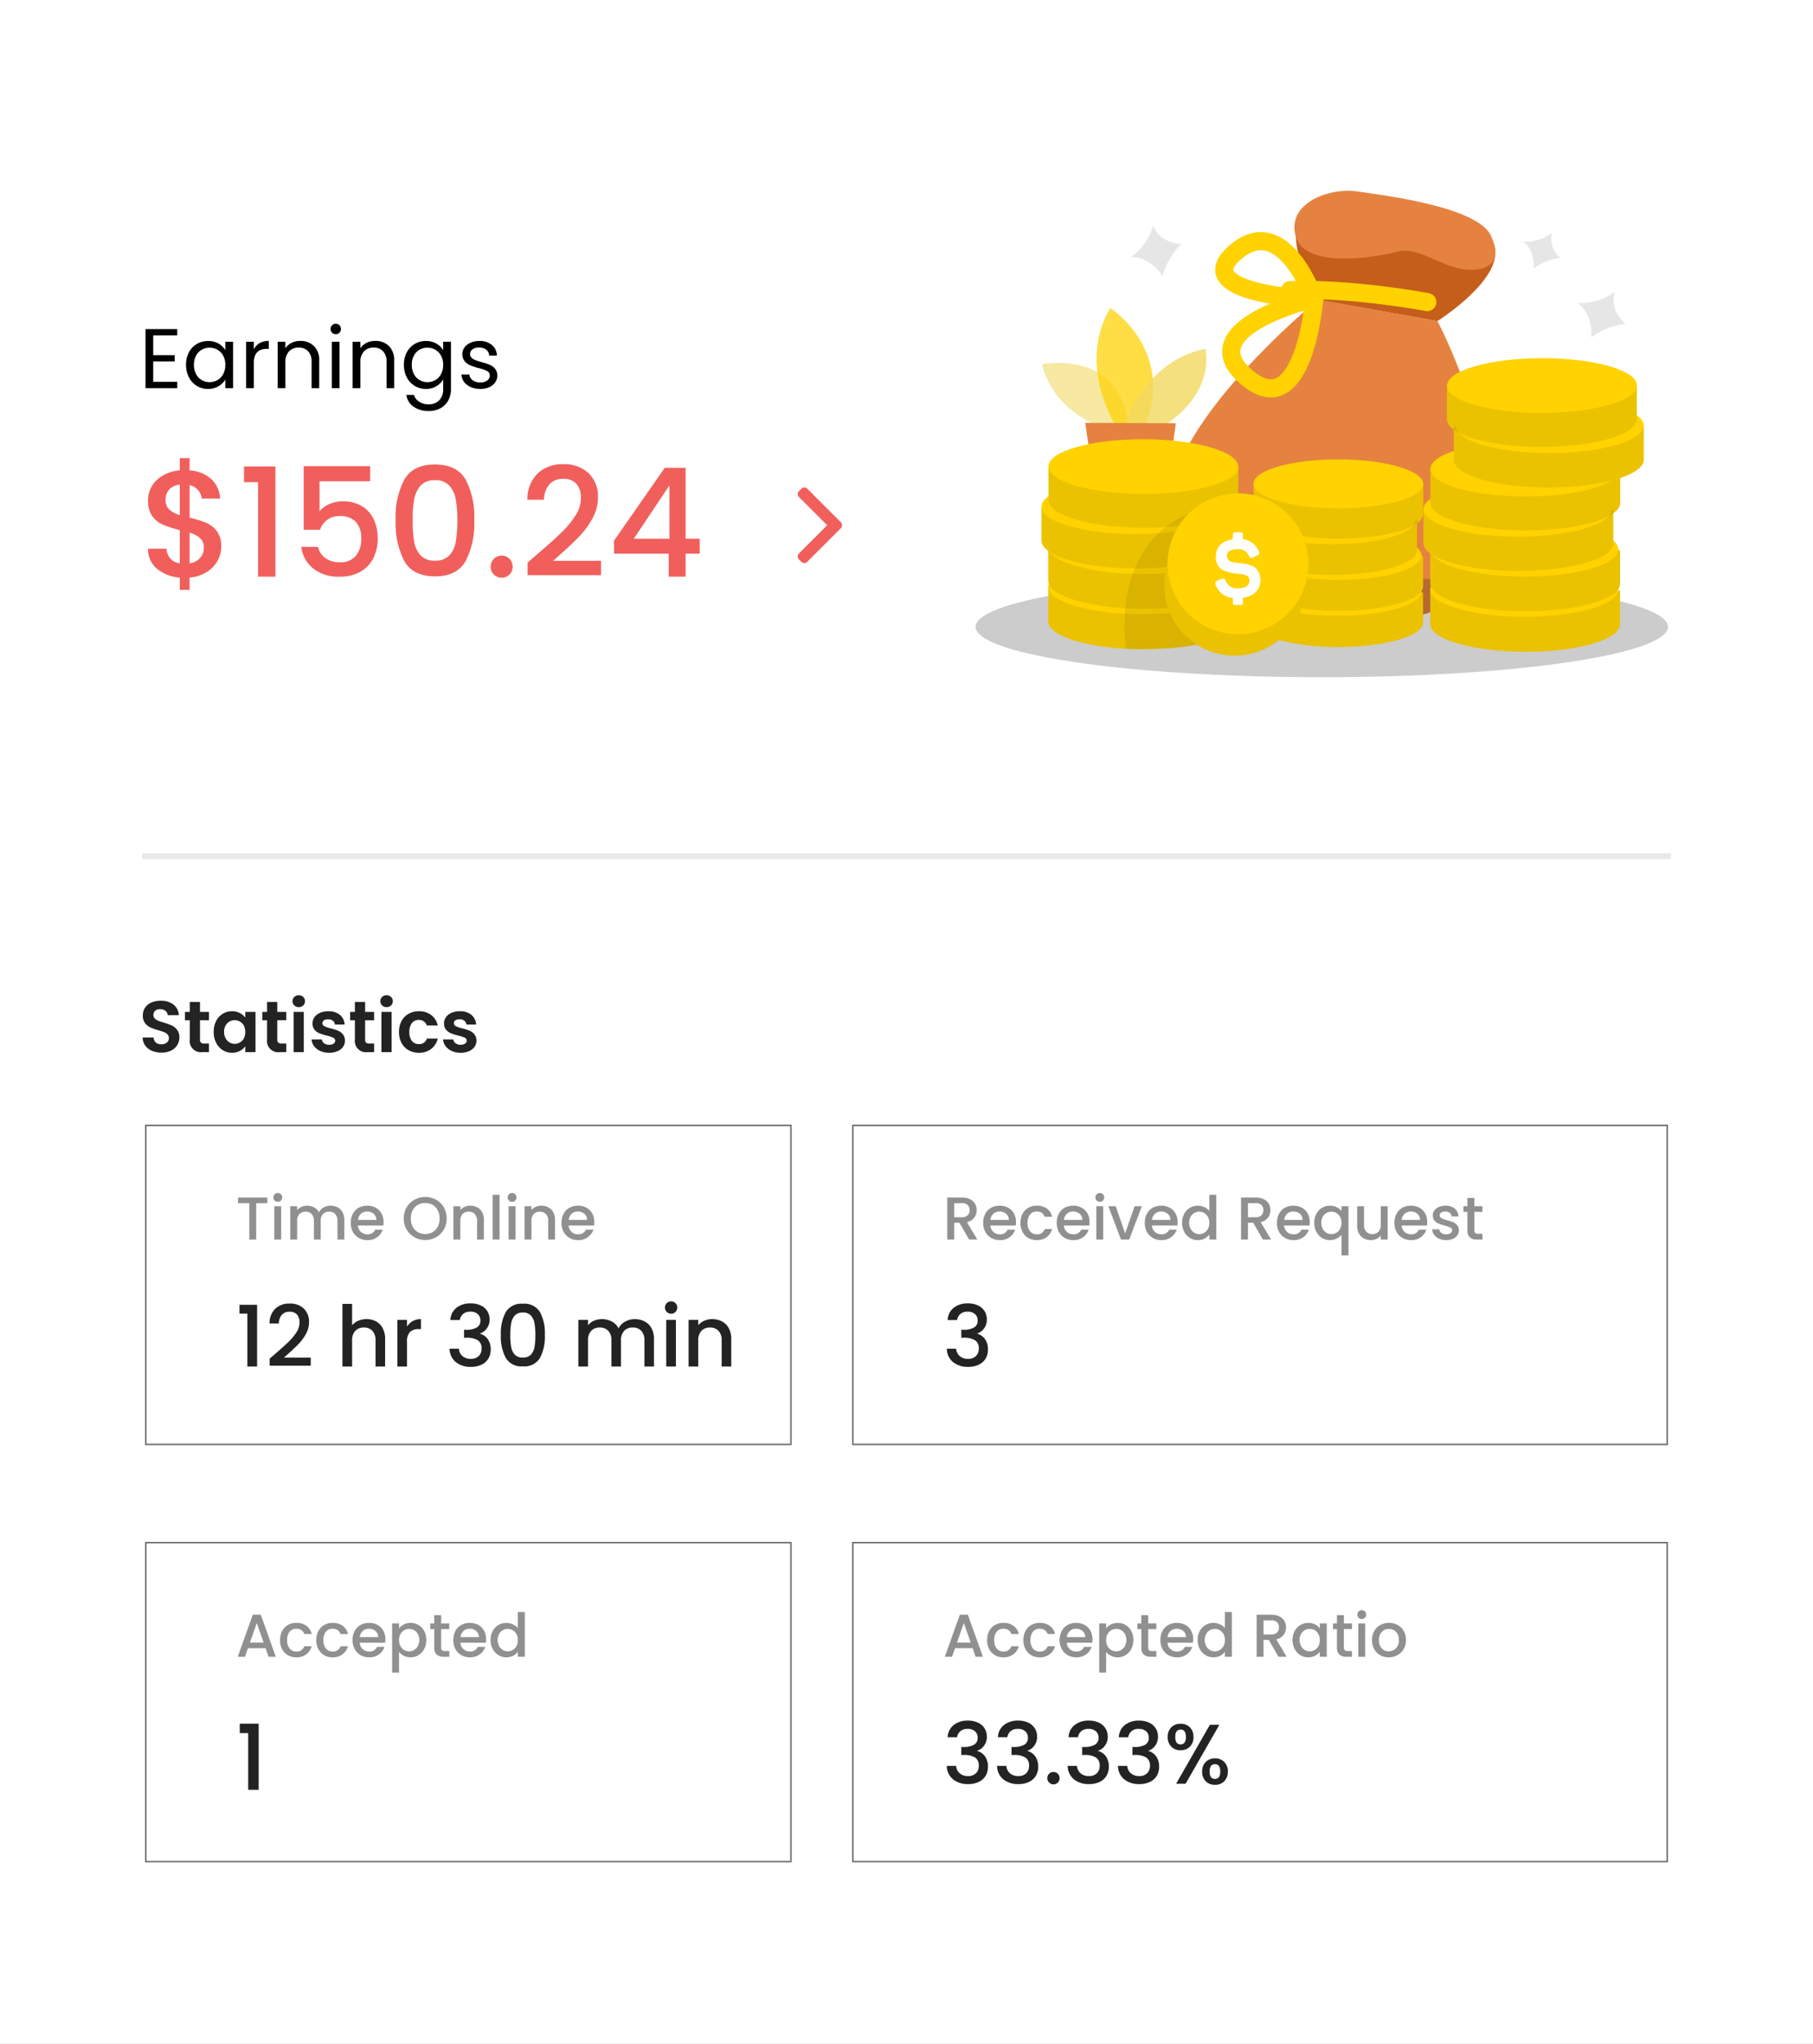 <svg xmlns="http://www.w3.org/2000/svg" xmlns:xlink="http://www.w3.org/1999/xlink" width="300" height="338" viewBox="0 0 300 338">
  <rect x="0" y="0" width="300" height="338" fill="#333333" stroke="none"/>
  <defs>
    <clipPath id="clip-_4">
      <rect width="300" height="338"/>
    </clipPath>
  </defs>
  <g id="_4" data-name="4" clip-path="url(#clip-_4)">
    <rect width="300" height="338" fill="#fff"/>
    <rect id="Rectangle_285" data-name="Rectangle 285" width="300" height="338" fill="#fff"/>
    <g id="Coins_Two_Color" data-name="Coins_Two Color" transform="translate(102.45 -19.432)">
      <path id="Path_887" data-name="Path 887" d="M97,132.072s-8.986-2.437-10.944-10.818c0,0,13.929-2.815,14.323,11.557Z" transform="translate(-16.08 -41.587)" fill="#f2d85f" opacity="0.58"/>
      <path id="Path_888" data-name="Path 888" d="M111.292,117.92s-6.28-9.928-.756-19.21c0,0,10.59,6.727,5.886,19.23Z" transform="translate(-29.263 -28.333)" fill="#ffd200" opacity="0.73"/>
      <path id="Path_889" data-name="Path 889" d="M119.7,127.771s3.319-10.484,13.348-12.471c0,0,1.881,6.808-6.5,12.5Z" transform="translate(-36.054 -38.184)" fill="rgba(242,216,95,0.8)"/>
      <path id="Path_890" data-name="Path 890" d="M103.65,145.46l1.824,12.463,11.476.049,1.69-12.451Z" transform="translate(-26.524 -56.092)" fill="#e6823f"/>
      <path id="Path_891" data-name="Path 891" d="M181.9,98.84s7,13.243,8.648,27.371-2.685,23.886-26.6,22.273-29.707-11.427-25.328-24.458S162.128,95.31,162.128,95.31Z" transform="translate(-46.489 -26.314)" fill="#e6823f"/>
      <path id="Path_892" data-name="Path 892" d="M212.876,73.21s12.264-7.718,9.038-13.291-11.065-4.249-15.132-6.248-25.868-5.533-13.677,16.017Z" transform="translate(-77.466 -0.684)" fill="#c55e1a"/>
      <path id="Path_893" data-name="Path 893" d="M209.8,93.339S197.465,91,187.09,91.364" transform="translate(-76.069 -23.949)" fill="none" stroke="#ffd200" stroke-linecap="round" stroke-linejoin="round" stroke-width="3"/>
      <path id="Path_894" data-name="Path 894" d="M175.168,81.086s-5.061-14.624-13.04-7.775,12.548,7.775,12.548,7.775h0s-20.193,4.854-10.7,12.9S175.168,81.086,175.168,81.086Z" transform="translate(-60.154 -12.167)" fill="none" stroke="#ffd200" stroke-linecap="round" stroke-linejoin="round" stroke-width="3"/>
      <path id="Path_895" data-name="Path 895" d="M221.583,58.966S223.915,63.4,218.947,64s-9.046-3.965-13-2.949-15.436,2.868-16.895-2.588,5.549-8.039,10.208-7.369S220.308,53.767,221.583,58.966Z" transform="translate(-77.119)" fill="#e6823f"/>
      <ellipse id="Ellipse_60" data-name="Ellipse 60" cx="57.285" cy="8.332" rx="57.285" ry="8.332" transform="translate(58.98 114.769)" opacity="0.2"/>
      <path id="Path_896" data-name="Path 896" d="M200.256,199.671v4.976c0,2.255-6.288,4.062-14.039,4.062s-14.031-1.848-14.027-4.1V199.63Z" transform="translate(-67.222 -88.257)" fill="#ffd200"/>
      <path id="Path_897" data-name="Path 897" d="M200.236,214.429V219.4c0,2.255-6.288,4.062-14.039,4.062s-14.031-1.852-14.027-4.107V214.38Z" transform="translate(-67.21 -97.016)" fill="#ffd200"/>
      <path id="Path_898" data-name="Path 898" d="M200.236,214.429V219.4c0,2.255-6.288,4.062-14.039,4.062s-14.031-1.852-14.027-4.107V214.38Z" transform="translate(-67.21 -97.016)" opacity="0.08"/>
      <ellipse id="Ellipse_61" data-name="Ellipse 61" cx="4.046" cy="13.905" rx="4.046" ry="13.905" transform="translate(104.945 121.25) rotate(-89.9)" fill="#ffd200"/>
      <path id="Path_899" data-name="Path 899" d="M200.256,199.671v4.976c0,2.255-6.288,4.062-14.039,4.062s-14.031-1.848-14.027-4.1V199.63Z" transform="translate(-67.222 -88.257)" opacity="0.08"/>
      <path id="Path_900" data-name="Path 900" d="M197.766,185.031v4.976c0,2.255-6.288,4.062-14.039,4.062s-14.031-1.848-14.027-4.1V184.99Z" transform="translate(-65.744 -79.564)" fill="#ffd200"/>
      <path id="Path_901" data-name="Path 901" d="M200.3,170.275v4.976c0,2.255-6.292,4.062-14.043,4.062s-14.027-1.852-14.027-4.107V170.23Z" transform="translate(-67.246 -70.8)" fill="#ffd200"/>
      <ellipse id="Ellipse_62" data-name="Ellipse 62" cx="4.046" cy="13.905" rx="4.046" ry="13.905" transform="translate(104.953 115.308) rotate(-89.9)" fill="#ffd200"/>
      <path id="Path_902" data-name="Path 902" d="M197.766,185.031v4.976c0,2.255-6.288,4.062-14.039,4.062s-14.031-1.848-14.027-4.1V184.99Z" transform="translate(-65.744 -79.564)" opacity="0.08"/>
      <ellipse id="Ellipse_63" data-name="Ellipse 63" cx="4.046" cy="13.905" rx="4.046" ry="13.905" transform="translate(103.956 109.416) rotate(-89.9)" fill="#ffd200"/>
      <path id="Path_903" data-name="Path 903" d="M200.3,170.275v4.976c0,2.255-6.292,4.062-14.043,4.062s-14.027-1.852-14.027-4.107V170.23Z" transform="translate(-67.246 -70.8)" opacity="0.08"/>
      <ellipse id="Ellipse_64" data-name="Ellipse 64" cx="4.046" cy="14.039" rx="4.046" ry="14.039" transform="translate(104.974 103.475) rotate(-89.9)" fill="#ffd200"/>
      <path id="Path_904" data-name="Path 904" d="M275.607,197.173v5.569c0,2.523-7.04,4.558-15.717,4.542s-15.7-2.072-15.7-4.594V197.12Z" transform="translate(-109.974 -86.767)" fill="#ffd200"/>
      <path id="Path_905" data-name="Path 905" d="M275.587,213.693v5.569c0,2.523-7.04,4.558-15.712,4.542s-15.708-2.072-15.7-4.594V213.64Z" transform="translate(-109.963 -96.576)" fill="#ffd200"/>
      <path id="Path_906" data-name="Path 906" d="M275.587,213.693v5.569c0,2.523-7.04,4.558-15.712,4.542s-15.708-2.072-15.7-4.594V213.64Z" transform="translate(-109.963 -96.576)" opacity="0.08"/>
      <ellipse id="Ellipse_65" data-name="Ellipse 65" cx="4.529" cy="15.562" rx="4.529" ry="15.562" transform="translate(134.197 121.409) rotate(-89.9)" fill="#ffd200"/>
      <path id="Path_907" data-name="Path 907" d="M275.607,197.173v5.569c0,2.523-7.04,4.558-15.717,4.542s-15.7-2.072-15.7-4.594V197.12Z" transform="translate(-109.974 -86.767)" opacity="0.08"/>
      <path id="Path_908" data-name="Path 908" d="M272.827,180.783v5.569c0,2.523-7.044,4.558-15.717,4.542s-15.7-2.072-15.7-4.594V180.73Z" transform="translate(-108.324 -77.035)" fill="#ffd200"/>
      <path id="Path_909" data-name="Path 909" d="M275.667,164.263v5.569c0,2.523-7.044,4.558-15.717,4.546s-15.7-2.076-15.7-4.6V164.21Z" transform="translate(-110.01 -67.226)" fill="#ffd200"/>
      <ellipse id="Ellipse_66" data-name="Ellipse 66" cx="4.529" cy="15.562" rx="4.529" ry="15.562" transform="translate(134.209 114.764) rotate(-89.9)" fill="#ffd200"/>
      <path id="Path_910" data-name="Path 910" d="M272.827,180.783v5.569c0,2.523-7.044,4.558-15.717,4.542s-15.7-2.072-15.7-4.594V180.73Z" transform="translate(-108.324 -77.035)" opacity="0.08"/>
      <ellipse id="Ellipse_67" data-name="Ellipse 67" cx="4.529" cy="15.562" rx="4.529" ry="15.562" transform="translate(133.086 108.167) rotate(-89.9)" fill="#ffd200"/>
      <path id="Path_911" data-name="Path 911" d="M275.667,164.263v5.569c0,2.523-7.044,4.558-15.717,4.546s-15.7-2.076-15.7-4.6V164.21Z" transform="translate(-110.01 -67.226)" opacity="0.08"/>
      <ellipse id="Ellipse_68" data-name="Ellipse 68" cx="4.529" cy="15.713" rx="4.529" ry="15.713" transform="translate(134.234 101.518) rotate(-89.9)" fill="#ffd200"/>
      <path id="Path_912" data-name="Path 912" d="M253.83,146.793v5.569c0,2.527,7.04,4.558,15.717,4.546s15.7-2.072,15.7-4.6V146.74Z" transform="translate(-115.699 -56.852)" fill="#ffd200"/>
      <path id="Path_913" data-name="Path 913" d="M251,130.277v5.569c0,2.523,7.04,4.558,15.717,4.542s15.7-2.072,15.7-4.594V130.22Z" transform="translate(-114.018 -47.043)" fill="#ffd200"/>
      <path id="Path_914" data-name="Path 914" d="M253.83,146.793v5.569c0,2.527,7.04,4.558,15.717,4.546s15.7-2.072,15.7-4.6V146.74Z" transform="translate(-115.699 -56.852)" opacity="0.08"/>
      <ellipse id="Ellipse_69" data-name="Ellipse 69" cx="15.562" cy="4.529" rx="15.562" ry="4.529" transform="translate(138.415 85.34) rotate(-0.1)" fill="#ffd200"/>
      <path id="Path_915" data-name="Path 915" d="M251,130.277v5.569c0,2.523,7.04,4.558,15.717,4.542s15.7-2.072,15.7-4.594V130.22Z" transform="translate(-114.018 -47.043)" opacity="0.08"/>
      <ellipse id="Ellipse_70" data-name="Ellipse 70" cx="15.713" cy="4.529" rx="15.713" ry="4.529" transform="translate(136.973 78.697) rotate(-0.1)" fill="#ffd200"/>
      <path id="Path_916" data-name="Path 916" d="M120.035,196.143v5.569c0,2.523-7.04,4.558-15.717,4.546s-15.733-2.08-15.729-4.6V196.09Z" transform="translate(-17.582 -86.155)" fill="#ffd200"/>
      <path id="Path_917" data-name="Path 917" d="M120.013,212.663v5.569c0,2.527-7.04,4.558-15.713,4.546s-15.7-2.072-15.7-4.6V212.61Z" transform="translate(-17.588 -95.965)" fill="#ffd200"/>
      <path id="Path_918" data-name="Path 918" d="M120.013,212.663v5.569c0,2.527-7.04,4.558-15.713,4.546s-15.7-2.072-15.7-4.6V212.61Z" transform="translate(-17.588 -95.965)" opacity="0.08"/>
      <ellipse id="Ellipse_71" data-name="Ellipse 71" cx="4.529" cy="15.562" rx="4.529" ry="15.562" transform="translate(70.993 120.994) rotate(-89.9)" fill="#ffd200"/>
      <path id="Path_919" data-name="Path 919" d="M120.035,196.143v5.569c0,2.523-7.04,4.558-15.717,4.546s-15.733-2.08-15.729-4.6V196.09Z" transform="translate(-17.582 -86.155)" opacity="0.08"/>
      <path id="Path_920" data-name="Path 920" d="M117.247,179.753v5.569c0,2.527-7.04,4.558-15.717,4.546s-15.7-2.072-15.7-4.6V179.7Z" transform="translate(-15.943 -76.423)" fill="#ffd200"/>
      <path id="Path_921" data-name="Path 921" d="M120.077,163.225v5.557c0,2.523-7.04,4.558-15.717,4.542s-15.7-2.072-15.7-4.594V163.16Z" transform="translate(-17.623 -66.602)" fill="#ffd200"/>
      <ellipse id="Ellipse_72" data-name="Ellipse 72" cx="4.529" cy="15.562" rx="4.529" ry="15.562" transform="translate(71.005 114.348) rotate(-89.9)" fill="#ffd200"/>
      <path id="Path_922" data-name="Path 922" d="M117.247,179.753v5.569c0,2.527-7.04,4.558-15.717,4.546s-15.7-2.072-15.7-4.6V179.7Z" transform="translate(-15.943 -76.423)" opacity="0.08"/>
      <ellipse id="Ellipse_73" data-name="Ellipse 73" cx="4.529" cy="15.562" rx="4.529" ry="15.562" transform="translate(69.886 107.748) rotate(-89.9)" fill="#ffd200"/>
      <path id="Path_923" data-name="Path 923" d="M120.077,163.225v5.557c0,2.523-7.04,4.558-15.717,4.542s-15.7-2.072-15.7-4.594V163.16Z" transform="translate(-17.623 -66.602)" opacity="0.08"/>
      <circle id="Ellipse_74" data-name="Ellipse 74" cx="11.663" cy="11.663" r="11.663" transform="translate(90.173 104.532)" opacity="0.08"/>
      <path id="Path_924" data-name="Path 924" d="M130.1,182.76s-12.211,3.725-10.249,22.212c0,0,7.958.268,11.736-.7C134.963,203.4,130.1,182.76,130.1,182.76Z" transform="translate(-36.016 -78.24)" opacity="0.08"/>
      <ellipse id="Ellipse_75" data-name="Ellipse 75" cx="4.529" cy="15.713" rx="4.529" ry="15.713" transform="translate(71.026 101.103) rotate(-89.9)" fill="#ffd200"/>
      <circle id="Ellipse_76" data-name="Ellipse 76" cx="11.663" cy="11.663" r="11.663" transform="translate(90.173 104.532)" fill="#ffd200"/>
      <g id="Group_386" data-name="Group 386" transform="translate(90.742 101.018)" opacity="0.08">
        <circle id="Ellipse_77" data-name="Ellipse 77" cx="11.663" cy="11.663" r="11.663" transform="translate(0)"/>
      </g>
      <circle id="Ellipse_78" data-name="Ellipse 78" cx="11.663" cy="11.663" r="11.663" transform="translate(90.173 104.532)" opacity="0.08"/>
      <circle id="Ellipse_79" data-name="Ellipse 79" cx="11.663" cy="11.663" r="11.663" transform="translate(90.742 101.018)" fill="#ffd200"/>
      <path id="Path_925" data-name="Path 925" d="M160.75,189.994c.329,0,.431.114.431.447v.7a3.213,3.213,0,0,1,2.64,1.995c.171.345.1.532-.288.7l-.7.317c-.329.158-.487.085-.674-.26a1.8,1.8,0,0,0-1.836-1.1c-1.219,0-1.775.362-1.775,1.178a1.085,1.085,0,0,0,.987.959,7.093,7.093,0,0,0,1.032.158,6.78,6.78,0,0,1,1.909.374,2.624,2.624,0,0,1,.845.459,2.762,2.762,0,0,1,.76,2.007c0,1.564-1.048,2.624-2.9,2.9v.747c0,.329-.1.443-.431.443h-.788c-.329,0-.443-.114-.443-.443v-.731a3.25,3.25,0,0,1-2.868-2.21.463.463,0,0,1,.329-.658l.7-.26c.357-.13.516-.041.674.317a1.867,1.867,0,0,0,1.934,1.219c1.32,0,1.978-.406,1.978-1.259a.873.873,0,0,0-.617-.89,4.814,4.814,0,0,0-1.418-.272,6.349,6.349,0,0,1-1.921-.406,2.311,2.311,0,0,1-1.6-2.437c0-1.548.975-2.584,2.811-2.844v-.7c0-.333.114-.447.443-.447Z" transform="translate(-57.968 -82.533)" fill="#fff"/>
      <path id="Path_926" data-name="Path 926" d="M125.841,65.13a9.651,9.651,0,0,1-3.741,5.248s2.872-.443,5.325,3.083a11.409,11.409,0,0,1,3.079-5.256S127.019,68.164,125.841,65.13Z" transform="translate(-37.48 -8.394)" fill="#e6e6e6"/>
      <path id="Path_927" data-name="Path 927" d="M310.329,92.16A9.649,9.649,0,0,1,304.15,94s2.535,1.418,2.3,5.687a11.54,11.54,0,0,1,5.659-2.246C312.108,97.457,309.37,95.28,310.329,92.16Z" transform="translate(-145.578 -24.444)" fill="#e6e6e6"/>
      <path id="Path_928" data-name="Path 928" d="M286.775,68.19a7.475,7.475,0,0,1-4.785,1.422s1.962,1.1,1.779,4.42a8.872,8.872,0,0,1,4.387-1.739A4.1,4.1,0,0,1,286.775,68.19Z" transform="translate(-132.419 -10.211)" fill="#e6e6e6"/>
    </g>
    <path id="Path_1787" data-name="Path 1787" d="M2.352-8.722V-5.46H5.908v1.05H2.352v3.36H6.328V0H1.078V-9.772h5.25v1.05ZM7.784-3.864A4.309,4.309,0,0,1,8.26-5.929,3.454,3.454,0,0,1,9.569-7.308a3.59,3.59,0,0,1,1.855-.49,3.4,3.4,0,0,1,1.75.434A2.892,2.892,0,0,1,14.28-6.272v-1.4h1.288V0H14.28V-1.428A3,3,0,0,1,13.153-.315,3.371,3.371,0,0,1,11.41.126a3.478,3.478,0,0,1-1.848-.5,3.535,3.535,0,0,1-1.3-1.414A4.4,4.4,0,0,1,7.784-3.864Zm6.5.014a3.119,3.119,0,0,0-.35-1.512,2.472,2.472,0,0,0-.945-.987,2.574,2.574,0,0,0-1.309-.343,2.578,2.578,0,0,0-1.3.336,2.438,2.438,0,0,0-.938.98,3.119,3.119,0,0,0-.35,1.512,3.191,3.191,0,0,0,.35,1.533,2.476,2.476,0,0,0,.938.994,2.537,2.537,0,0,0,1.3.343,2.574,2.574,0,0,0,1.309-.343,2.461,2.461,0,0,0,.945-.994A3.16,3.16,0,0,0,14.28-3.85ZM19-6.426a2.444,2.444,0,0,1,.959-1.022,2.964,2.964,0,0,1,1.519-.364V-6.5H21.14Q19-6.5,19-4.172V0H17.724V-7.672H19Zm7.686-1.386a3.109,3.109,0,0,1,2.268.847,3.26,3.26,0,0,1,.868,2.443V0H28.56V-4.34A2.467,2.467,0,0,0,27.986-6.1a2.051,2.051,0,0,0-1.568-.609,2.1,2.1,0,0,0-1.6.63,2.574,2.574,0,0,0-.595,1.834V0H22.946V-7.672H24.22V-6.58a2.529,2.529,0,0,1,1.029-.91A3.192,3.192,0,0,1,26.684-7.812Zm5.88-1.106a.838.838,0,0,1-.616-.252.838.838,0,0,1-.252-.616.838.838,0,0,1,.252-.616.838.838,0,0,1,.616-.252.8.8,0,0,1,.6.252.85.85,0,0,1,.245.616.85.85,0,0,1-.245.616A.8.8,0,0,1,32.564-8.918Zm.616,1.246V0H31.906V-7.672Zm5.908-.14a3.109,3.109,0,0,1,2.268.847,3.26,3.26,0,0,1,.868,2.443V0h-1.26V-4.34A2.467,2.467,0,0,0,40.39-6.1a2.051,2.051,0,0,0-1.568-.609,2.1,2.1,0,0,0-1.6.63,2.574,2.574,0,0,0-.595,1.834V0H35.35V-7.672h1.274V-6.58a2.529,2.529,0,0,1,1.029-.91A3.192,3.192,0,0,1,39.088-7.812Zm8.386.014a3.414,3.414,0,0,1,1.743.434A2.88,2.88,0,0,1,50.33-6.272v-1.4h1.288V.168a3.831,3.831,0,0,1-.448,1.869,3.193,3.193,0,0,1-1.281,1.281,3.933,3.933,0,0,1-1.939.462,4.252,4.252,0,0,1-2.52-.714A2.79,2.79,0,0,1,44.24,1.12H45.5a2,2,0,0,0,.868,1.127,2.843,2.843,0,0,0,1.582.427,2.334,2.334,0,0,0,1.715-.658A2.483,2.483,0,0,0,50.33.168v-1.61a3.066,3.066,0,0,1-1.12,1.12,3.293,3.293,0,0,1-1.736.448,3.514,3.514,0,0,1-1.855-.5A3.519,3.519,0,0,1,44.31-1.792a4.4,4.4,0,0,1-.476-2.072,4.309,4.309,0,0,1,.476-2.065,3.454,3.454,0,0,1,1.309-1.379A3.59,3.59,0,0,1,47.474-7.8ZM50.33-3.85a3.119,3.119,0,0,0-.35-1.512,2.472,2.472,0,0,0-.945-.987,2.574,2.574,0,0,0-1.309-.343,2.578,2.578,0,0,0-1.3.336,2.438,2.438,0,0,0-.938.98,3.119,3.119,0,0,0-.35,1.512,3.191,3.191,0,0,0,.35,1.533,2.476,2.476,0,0,0,.938.994,2.537,2.537,0,0,0,1.3.343,2.574,2.574,0,0,0,1.309-.343,2.461,2.461,0,0,0,.945-.994A3.16,3.16,0,0,0,50.33-3.85ZM56.49.126a3.968,3.968,0,0,1-1.582-.3,2.669,2.669,0,0,1-1.106-.84,2.235,2.235,0,0,1-.448-1.239H54.67a1.291,1.291,0,0,0,.539.938,2.051,2.051,0,0,0,1.267.364,1.844,1.844,0,0,0,1.148-.322.984.984,0,0,0,.42-.812.8.8,0,0,0-.448-.749,6.281,6.281,0,0,0-1.386-.483,10.187,10.187,0,0,1-1.393-.455,2.472,2.472,0,0,1-.924-.686,1.79,1.79,0,0,1-.385-1.2,1.814,1.814,0,0,1,.35-1.078,2.373,2.373,0,0,1,.994-.777,3.577,3.577,0,0,1,1.47-.287,3.139,3.139,0,0,1,2.058.644,2.32,2.32,0,0,1,.84,1.764H57.946a1.316,1.316,0,0,0-.483-.966A1.8,1.8,0,0,0,56.28-6.72a1.825,1.825,0,0,0-1.092.294.909.909,0,0,0-.406.77.844.844,0,0,0,.245.623,1.79,1.79,0,0,0,.616.392,10.613,10.613,0,0,0,1.029.329,11.083,11.083,0,0,1,1.344.441,2.35,2.35,0,0,1,.889.651,1.741,1.741,0,0,1,.385,1.134,1.942,1.942,0,0,1-.35,1.134,2.334,2.334,0,0,1-.987.791A3.528,3.528,0,0,1,56.49.126Z" transform="translate(23 64.194)"/>
    <path id="Path_1788" data-name="Path 1788" d="M13.6-4.95a4.756,4.756,0,0,1-.613,2.35,5.155,5.155,0,0,1-1.8,1.85,6.265,6.265,0,0,1-2.813.9V2.175H6.75V.15a6.624,6.624,0,0,1-3.8-1.475,4.143,4.143,0,0,1-1.45-3.3H4.55a2.714,2.714,0,0,0,.625,1.612A2.568,2.568,0,0,0,6.75-2.2V-7.7a20.178,20.178,0,0,1-2.725-.863A4.366,4.366,0,0,1,2.237-9.95a4.139,4.139,0,0,1-.737-2.6,4.516,4.516,0,0,1,1.45-3.437,6.234,6.234,0,0,1,3.8-1.588V-19.6H8.375v2.025a5.985,5.985,0,0,1,3.538,1.388,4.7,4.7,0,0,1,1.512,3.262h-3.05a2.452,2.452,0,0,0-.6-1.388,2.66,2.66,0,0,0-1.4-.837v5.4a18.349,18.349,0,0,1,2.725.837,4.315,4.315,0,0,1,1.775,1.375A4.134,4.134,0,0,1,13.6-4.95ZM4.4-12.7a2.088,2.088,0,0,0,.612,1.6,4.43,4.43,0,0,0,1.738.925v-5.05a2.759,2.759,0,0,0-1.713.775A2.391,2.391,0,0,0,4.4-12.7ZM8.375-2.2A2.788,2.788,0,0,0,10.1-3.088,2.509,2.509,0,0,0,10.725-4.8a2.015,2.015,0,0,0-.613-1.562,4.533,4.533,0,0,0-1.738-.912Zm9-13.425v-2.6h5.2V0H19.7V-15.625Zm20.875-.15H29.875V-10.8a3.96,3.96,0,0,1,1.563-1.175,5.252,5.252,0,0,1,2.213-.475,5.917,5.917,0,0,1,3.412.9,5.042,5.042,0,0,1,1.875,2.275,7.585,7.585,0,0,1,.563,2.9,7.307,7.307,0,0,1-.713,3.288A5.3,5.3,0,0,1,36.662-.825,6.762,6.762,0,0,1,33.2,0a6.7,6.7,0,0,1-4.375-1.35A5.466,5.466,0,0,1,26.85-4.925h2.775A3.091,3.091,0,0,0,30.85-3.062a3.946,3.946,0,0,0,2.375.687A3.253,3.253,0,0,0,35.888-3.45a4.335,4.335,0,0,0,.888-2.85,3.9,3.9,0,0,0-.9-2.762,3.455,3.455,0,0,0-2.65-.963,3.4,3.4,0,0,0-2.062.613A3.43,3.43,0,0,0,29.95-7.75h-2.7V-18.275h11ZM42.475-9.35a13.163,13.163,0,0,1,1.463-6.763Q45.4-18.55,48.975-18.55t5.038,2.438A13.163,13.163,0,0,1,55.475-9.35a13.424,13.424,0,0,1-1.462,6.838Q52.55-.05,48.975-.05T43.938-2.513A13.424,13.424,0,0,1,42.475-9.35Zm10.2,0a18.955,18.955,0,0,0-.263-3.425,4.6,4.6,0,0,0-1.062-2.288,3.035,3.035,0,0,0-2.375-.887,3.035,3.035,0,0,0-2.375.887,4.6,4.6,0,0,0-1.062,2.288,18.955,18.955,0,0,0-.263,3.425,20.872,20.872,0,0,0,.25,3.525,4.411,4.411,0,0,0,1.063,2.3,3.1,3.1,0,0,0,2.388.875,3.1,3.1,0,0,0,2.388-.875,4.411,4.411,0,0,0,1.063-2.3A20.872,20.872,0,0,0,52.675-9.35ZM60.025.175a1.766,1.766,0,0,1-1.3-.525,1.766,1.766,0,0,1-.525-1.3,1.766,1.766,0,0,1,.525-1.3,1.766,1.766,0,0,1,1.3-.525A1.736,1.736,0,0,1,61.3-2.95a1.766,1.766,0,0,1,.525,1.3A1.766,1.766,0,0,1,61.3-.35,1.736,1.736,0,0,1,60.025.175ZM66.1-3.875q2.4-2.075,3.788-3.412A15.373,15.373,0,0,0,72.2-10.075a5.357,5.357,0,0,0,.925-2.9,3.549,3.549,0,0,0-.712-2.35,2.758,2.758,0,0,0-2.238-.85,2.865,2.865,0,0,0-2.287.938,3.9,3.9,0,0,0-.863,2.513h-2.75a5.868,5.868,0,0,1,1.713-4.363A5.9,5.9,0,0,1,70.15-18.6a5.845,5.845,0,0,1,4.263,1.5,5.333,5.333,0,0,1,1.537,4,7.1,7.1,0,0,1-.912,3.463,13.943,13.943,0,0,1-2.175,2.975Q71.6-5.35,69.65-3.625l-1.125,1H76.45V-.25H64.3V-2.325ZM78.6-3.8V-5.95L87-18h3.45V-6.275h2.325V-3.8H90.45V0h-2.8V-3.8Zm9.175-11.3-5.9,8.825h5.9Z" transform="translate(23 95.369)" fill="#f15f5c"/>
    <g id="back" transform="translate(240.823 93.119) rotate(180)">
      <g id="Group_9" data-name="Group 9" transform="translate(101.48 0)">
        <path id="Path_10" data-name="Path 10" d="M103.948,6.253l4.676-4.676a.685.685,0,0,0,0-.967l-.41-.41a.685.685,0,0,0-.967,0l-5.568,5.568a.69.69,0,0,0,0,.97l5.563,5.562a.685.685,0,0,0,.967,0l.41-.41a.685.685,0,0,0,0-.967Z" transform="translate(-101.48 0)" fill="#f15f5c"/>
      </g>
    </g>
    <path id="Path_1789" data-name="Path 1789" d="M0,0H253" transform="translate(23.5 141.6)" fill="none" stroke="#232323" stroke-width="1" opacity="0.1"/>
    <path id="Path_1790" data-name="Path 1790" d="M3.72.084a3.978,3.978,0,0,1-1.578-.3,2.591,2.591,0,0,1-1.11-.864,2.275,2.275,0,0,1-.42-1.332h1.8a1.164,1.164,0,0,0,.366.816,1.3,1.3,0,0,0,.906.3,1.394,1.394,0,0,0,.924-.282.917.917,0,0,0,.336-.738.853.853,0,0,0-.228-.612,1.6,1.6,0,0,0-.57-.378A9.433,9.433,0,0,0,3.2-3.612a10.089,10.089,0,0,1-1.326-.474A2.323,2.323,0,0,1,1-4.794,2.018,2.018,0,0,1,.636-6.06a2.264,2.264,0,0,1,.372-1.3A2.366,2.366,0,0,1,2.052-8.2,3.8,3.8,0,0,1,3.588-8.5a3.332,3.332,0,0,1,2.106.63,2.336,2.336,0,0,1,.894,1.758H4.74a.96.96,0,0,0-.366-.714A1.379,1.379,0,0,0,3.468-7.1a1.167,1.167,0,0,0-.786.252.911.911,0,0,0-.294.732.757.757,0,0,0,.222.558,1.693,1.693,0,0,0,.552.36q.33.138.93.318a9.77,9.77,0,0,1,1.332.48,2.392,2.392,0,0,1,.888.72,2,2,0,0,1,.372,1.26,2.37,2.37,0,0,1-.348,1.248,2.457,2.457,0,0,1-1.02.918A3.479,3.479,0,0,1,3.72.084Zm6.372-5.352v3.216a.636.636,0,0,0,.162.486.8.8,0,0,0,.546.15h.78V0H10.524A1.851,1.851,0,0,1,8.4-2.064v-3.2H7.608v-1.38H8.4V-8.292h1.692v1.644H11.58v1.38Zm2.268,1.92a3.848,3.848,0,0,1,.4-1.788,2.946,2.946,0,0,1,1.092-1.2,2.907,2.907,0,0,1,1.542-.42,2.709,2.709,0,0,1,1.3.3,2.642,2.642,0,0,1,.894.756v-.948h1.692V0H17.592V-.972A2.5,2.5,0,0,1,16.7-.2a2.735,2.735,0,0,1-1.314.306,2.825,2.825,0,0,1-1.53-.432,3.023,3.023,0,0,1-1.092-1.218A3.912,3.912,0,0,1,12.36-3.348Zm5.232.024a2.155,2.155,0,0,0-.24-1.05,1.692,1.692,0,0,0-.648-.672,1.732,1.732,0,0,0-.876-.234,1.7,1.7,0,0,0-.864.228,1.717,1.717,0,0,0-.642.666,2.086,2.086,0,0,0-.246,1.038,2.155,2.155,0,0,0,.246,1.05,1.771,1.771,0,0,0,.648.69,1.646,1.646,0,0,0,.858.24A1.732,1.732,0,0,0,16.7-1.6a1.692,1.692,0,0,0,.648-.672A2.155,2.155,0,0,0,17.592-3.324Zm5.292-1.944v3.216a.636.636,0,0,0,.162.486.8.8,0,0,0,.546.15h.78V0H23.316a1.851,1.851,0,0,1-2.124-2.064v-3.2H20.4v-1.38h.792V-8.292h1.692v1.644h1.488v1.38ZM26.436-7.44a1.024,1.024,0,0,1-.738-.282.933.933,0,0,1-.294-.7.933.933,0,0,1,.294-.7,1.024,1.024,0,0,1,.738-.282,1.024,1.024,0,0,1,.738.282.933.933,0,0,1,.294.7.933.933,0,0,1-.294.7A1.024,1.024,0,0,1,26.436-7.44Zm.828.792V0h-1.68V-6.648Zm4.2,6.756A3.505,3.505,0,0,1,30-.186a2.587,2.587,0,0,1-1.026-.8A2.022,2.022,0,0,1,28.56-2.1h1.692a.922.922,0,0,0,.378.636,1.315,1.315,0,0,0,.822.252A1.276,1.276,0,0,0,32.2-1.4a.581.581,0,0,0,.27-.492.519.519,0,0,0-.33-.486,6.21,6.21,0,0,0-1.05-.354,8.9,8.9,0,0,1-1.218-.372,2.115,2.115,0,0,1-.816-.588,1.578,1.578,0,0,1-.342-1.068,1.723,1.723,0,0,1,.318-1.008,2.135,2.135,0,0,1,.912-.72,3.419,3.419,0,0,1,1.4-.264,2.855,2.855,0,0,1,1.9.594,2.2,2.2,0,0,1,.78,1.6H32.412a.87.87,0,0,0-.33-.63,1.226,1.226,0,0,0-.786-.234,1.238,1.238,0,0,0-.7.168.536.536,0,0,0-.246.468.55.55,0,0,0,.336.51,5.218,5.218,0,0,0,1.044.354,8.862,8.862,0,0,1,1.188.372,2.1,2.1,0,0,1,.81.594A1.631,1.631,0,0,1,34.08-1.9a1.761,1.761,0,0,1-.318,1.032,2.1,2.1,0,0,1-.912.714A3.455,3.455,0,0,1,31.464.108Zm5.952-5.376v3.216a.636.636,0,0,0,.162.486.8.8,0,0,0,.546.15h.78V0H37.848a1.851,1.851,0,0,1-2.124-2.064v-3.2h-.792v-1.38h.792V-8.292h1.692v1.644H38.9v1.38ZM40.968-7.44a1.024,1.024,0,0,1-.738-.282.933.933,0,0,1-.294-.7.933.933,0,0,1,.294-.7,1.024,1.024,0,0,1,.738-.282,1.024,1.024,0,0,1,.738.282.933.933,0,0,1,.294.7.933.933,0,0,1-.294.7A1.024,1.024,0,0,1,40.968-7.44Zm.828.792V0h-1.68V-6.648ZM43.02-3.324a3.729,3.729,0,0,1,.42-1.806A3,3,0,0,1,44.6-6.33a3.368,3.368,0,0,1,1.7-.426,3.276,3.276,0,0,1,2.046.618A3.006,3.006,0,0,1,49.44-4.4H47.628a1.325,1.325,0,0,0-.486-.678,1.411,1.411,0,0,0-.846-.246,1.386,1.386,0,0,0-1.14.522,2.31,2.31,0,0,0-.42,1.482,2.289,2.289,0,0,0,.42,1.47,1.386,1.386,0,0,0,1.14.522,1.274,1.274,0,0,0,1.332-.912H49.44A3.066,3.066,0,0,1,48.348-.528a3.218,3.218,0,0,1-2.04.636,3.368,3.368,0,0,1-1.7-.426,3,3,0,0,1-1.164-1.2A3.729,3.729,0,0,1,43.02-3.324ZM53.22.108a3.505,3.505,0,0,1-1.464-.294,2.587,2.587,0,0,1-1.026-.8A2.022,2.022,0,0,1,50.316-2.1h1.692a.922.922,0,0,0,.378.636,1.315,1.315,0,0,0,.822.252,1.276,1.276,0,0,0,.75-.192.581.581,0,0,0,.27-.492.519.519,0,0,0-.33-.486,6.21,6.21,0,0,0-1.05-.354,8.9,8.9,0,0,1-1.218-.372,2.115,2.115,0,0,1-.816-.588,1.578,1.578,0,0,1-.342-1.068,1.723,1.723,0,0,1,.318-1.008,2.135,2.135,0,0,1,.912-.72,3.419,3.419,0,0,1,1.4-.264,2.855,2.855,0,0,1,1.9.594,2.2,2.2,0,0,1,.78,1.6H54.168a.87.87,0,0,0-.33-.63,1.226,1.226,0,0,0-.786-.234,1.238,1.238,0,0,0-.7.168.536.536,0,0,0-.246.468.55.55,0,0,0,.336.51,5.218,5.218,0,0,0,1.044.354,8.862,8.862,0,0,1,1.188.372,2.1,2.1,0,0,1,.81.594A1.631,1.631,0,0,1,55.836-1.9a1.761,1.761,0,0,1-.318,1.032,2.1,2.1,0,0,1-.912.714A3.455,3.455,0,0,1,53.22.108Z" transform="translate(23 174)" fill="#232323"/>
    <g id="Path_1791" data-name="Path 1791" transform="translate(24 186)" fill="#fff">
      <path d="M 106.875 52.875 L 0.125 52.875 L 0.125 0.125 L 106.875 0.125 L 106.875 52.875 Z" stroke="none"/>
      <path d="M 0.25 0.25 L 0.25 52.75 L 106.75 52.75 L 106.75 0.25 L 0.25 0.25 M 0 0 L 107 0 L 107 53 L 0 53 L 0 0 Z" stroke="none" fill="#707070"/>
    </g>
    <g id="Path_1797" data-name="Path 1797" transform="translate(24 255)" fill="#fff">
      <path d="M 106.875 52.875 L 0.125 52.875 L 0.125 0.125 L 106.875 0.125 L 106.875 52.875 Z" stroke="none"/>
      <path d="M 0.25 0.25 L 0.25 52.75 L 106.75 52.75 L 106.75 0.25 L 0.25 0.25 M 0 0 L 107 0 L 107 53 L 0 53 L 0 0 Z" stroke="none" fill="#707070"/>
    </g>
    <g id="Path_1792" data-name="Path 1792" transform="translate(141 186)" fill="#fff">
      <path d="M 134.875 52.875 L 0.125 52.875 L 0.125 0.125 L 134.875 0.125 L 134.875 52.875 Z" stroke="none"/>
      <path d="M 0.25 0.25 L 0.25 52.75 L 134.75 52.75 L 134.75 0.25 L 0.25 0.25 M 0 0 L 135 0 L 135 53 L 0 53 L 0 0 Z" stroke="none" fill="#707070"/>
    </g>
    <g id="Path_1798" data-name="Path 1798" transform="translate(141 255)" fill="#fff">
      <path d="M 134.875 52.875 L 0.125 52.875 L 0.125 0.125 L 134.875 0.125 L 134.875 52.875 Z" stroke="none"/>
      <path d="M 0.25 0.25 L 0.25 52.75 L 134.75 52.75 L 134.75 0.25 L 0.25 0.25 M 0 0 L 135 0 L 135 53 L 0 53 L 0 0 Z" stroke="none" fill="#707070"/>
    </g>
    <path id="Path_1793" data-name="Path 1793" d="M.63-8.75v-1.456H3.542V0H1.932V-8.75ZM6.622-2.17Q7.966-3.332,8.743-4.081a8.609,8.609,0,0,0,1.3-1.561,3,3,0,0,0,.518-1.624,1.988,1.988,0,0,0-.4-1.316A1.545,1.545,0,0,0,8.9-9.058a1.6,1.6,0,0,0-1.281.525A2.185,2.185,0,0,0,7.14-7.126H5.6a3.286,3.286,0,0,1,.959-2.443,3.3,3.3,0,0,1,2.331-.847,3.273,3.273,0,0,1,2.387.84,2.987,2.987,0,0,1,.861,2.24A3.977,3.977,0,0,1,11.627-5.4a7.808,7.808,0,0,1-1.218,1.666Q9.7-3,8.61-2.03l-.63.56h4.438V-.14h-6.8V-1.3ZM21.658-7.84a3.235,3.235,0,0,1,1.575.378,2.691,2.691,0,0,1,1.092,1.12,3.737,3.737,0,0,1,.4,1.792V0H23.142V-4.312A2.239,2.239,0,0,0,22.624-5.9a1.844,1.844,0,0,0-1.414-.553,1.866,1.866,0,0,0-1.421.553,2.22,2.22,0,0,0-.525,1.589V0h-1.6V-10.36h1.6v3.542a2.676,2.676,0,0,1,1.029-.756A3.44,3.44,0,0,1,21.658-7.84ZM28.35-6.594a2.507,2.507,0,0,1,.931-.917A2.754,2.754,0,0,1,30.66-7.84v1.652h-.406a1.944,1.944,0,0,0-1.421.476A2.276,2.276,0,0,0,28.35-4.06V0h-1.6V-7.714h1.6Zm7.182-1.092a2.682,2.682,0,0,1,1-2.03,3.656,3.656,0,0,1,2.345-.728,3.811,3.811,0,0,1,1.694.35,2.509,2.509,0,0,1,1.078.952,2.573,2.573,0,0,1,.364,1.358A2.4,2.4,0,0,1,41.552-6.3a2.246,2.246,0,0,1-1.106.826v.056a2.35,2.35,0,0,1,1.288.917A2.916,2.916,0,0,1,42.2-2.8a2.849,2.849,0,0,1-.378,1.47A2.611,2.611,0,0,1,40.7-.315,3.937,3.937,0,0,1,38.92.056a3.858,3.858,0,0,1-2.485-.777,2.88,2.88,0,0,1-1.043-2.233h1.54a1.747,1.747,0,0,0,.574,1.211,2.007,2.007,0,0,0,1.4.469,1.765,1.765,0,0,0,1.316-.469,1.652,1.652,0,0,0,.462-1.211,1.546,1.546,0,0,0-.623-1.393A3.51,3.51,0,0,0,38.15-4.76h-.364V-6.076h.378a3.43,3.43,0,0,0,1.729-.378,1.247,1.247,0,0,0,.6-1.148,1.384,1.384,0,0,0-.434-1.071,1.755,1.755,0,0,0-1.232-.4,1.733,1.733,0,0,0-1.218.4,1.612,1.612,0,0,0-.518.987Zm8.344,2.45A7.372,7.372,0,0,1,44.7-9.023a3.02,3.02,0,0,1,2.821-1.365,3.02,3.02,0,0,1,2.821,1.365,7.372,7.372,0,0,1,.819,3.787,7.517,7.517,0,0,1-.819,3.829A3.011,3.011,0,0,1,47.516-.028,3.011,3.011,0,0,1,44.7-1.407,7.517,7.517,0,0,1,43.876-5.236Zm5.712,0a10.614,10.614,0,0,0-.147-1.918,2.576,2.576,0,0,0-.595-1.281,1.7,1.7,0,0,0-1.33-.5,1.7,1.7,0,0,0-1.33.5,2.576,2.576,0,0,0-.6,1.281,10.615,10.615,0,0,0-.147,1.918,11.688,11.688,0,0,0,.14,1.974,2.47,2.47,0,0,0,.6,1.288,1.736,1.736,0,0,0,1.337.49,1.736,1.736,0,0,0,1.337-.49,2.47,2.47,0,0,0,.6-1.288A11.688,11.688,0,0,0,49.588-5.236Zm16.45-2.6a3.459,3.459,0,0,1,1.631.378A2.731,2.731,0,0,1,68.8-6.342a3.633,3.633,0,0,1,.413,1.792V0H67.634V-4.312A2.239,2.239,0,0,0,67.116-5.9,1.844,1.844,0,0,0,65.7-6.454a1.866,1.866,0,0,0-1.421.553,2.22,2.22,0,0,0-.525,1.589V0H62.174V-4.312A2.239,2.239,0,0,0,61.656-5.9a1.844,1.844,0,0,0-1.414-.553,1.866,1.866,0,0,0-1.421.553A2.22,2.22,0,0,0,58.3-4.312V0H56.7V-7.714h1.6v.882a2.654,2.654,0,0,1,.994-.742,3.151,3.151,0,0,1,1.288-.266,3.429,3.429,0,0,1,1.652.392,2.679,2.679,0,0,1,1.12,1.134,2.587,2.587,0,0,1,1.092-1.113A3.229,3.229,0,0,1,66.038-7.84Zm6.02-.9a.989.989,0,0,1-.728-.294.989.989,0,0,1-.294-.728.989.989,0,0,1,.294-.728.989.989,0,0,1,.728-.294.972.972,0,0,1,.714.294.989.989,0,0,1,.294.728.989.989,0,0,1-.294.728A.972.972,0,0,1,72.058-8.736Zm.784,1.022V0h-1.6V-7.714Zm5.992-.126a3.459,3.459,0,0,1,1.631.378,2.688,2.688,0,0,1,1.127,1.12A3.684,3.684,0,0,1,82-4.55V0H80.416V-4.312A2.239,2.239,0,0,0,79.9-5.9a1.844,1.844,0,0,0-1.414-.553,1.866,1.866,0,0,0-1.421.553,2.22,2.22,0,0,0-.525,1.589V0h-1.6V-7.714h1.6v.882a2.642,2.642,0,0,1,1-.742A3.2,3.2,0,0,1,78.834-7.84Z" transform="translate(39 226)" fill="#232323"/>
    <path id="Path_1801" data-name="Path 1801" d="M.675-9.375v-1.56H3.8V0H2.07V-9.375Z" transform="translate(39 296)" fill="#232323"/>
    <path id="Path_1794" data-name="Path 1794" d="M.812-7.686a2.682,2.682,0,0,1,1-2.03,3.656,3.656,0,0,1,2.345-.728,3.811,3.811,0,0,1,1.694.35,2.509,2.509,0,0,1,1.078.952,2.573,2.573,0,0,1,.364,1.358A2.4,2.4,0,0,1,6.832-6.3a2.246,2.246,0,0,1-1.106.826v.056A2.35,2.35,0,0,1,7.014-4.5a2.916,2.916,0,0,1,.462,1.7A2.849,2.849,0,0,1,7.1-1.33,2.611,2.611,0,0,1,5.978-.315,3.937,3.937,0,0,1,4.2.056,3.858,3.858,0,0,1,1.715-.721,2.88,2.88,0,0,1,.672-2.954h1.54a1.747,1.747,0,0,0,.574,1.211,2.007,2.007,0,0,0,1.4.469A1.765,1.765,0,0,0,5.5-1.743a1.652,1.652,0,0,0,.462-1.211,1.546,1.546,0,0,0-.623-1.393A3.51,3.51,0,0,0,3.43-4.76H3.066V-6.076h.378a3.43,3.43,0,0,0,1.729-.378,1.247,1.247,0,0,0,.6-1.148,1.384,1.384,0,0,0-.434-1.071,1.755,1.755,0,0,0-1.232-.4,1.733,1.733,0,0,0-1.218.4,1.612,1.612,0,0,0-.518.987Z" transform="translate(156 226)" fill="#232323"/>
    <path id="Path_1802" data-name="Path 1802" d="M.812-7.686a2.682,2.682,0,0,1,1-2.03,3.656,3.656,0,0,1,2.345-.728,3.811,3.811,0,0,1,1.694.35,2.509,2.509,0,0,1,1.078.952,2.573,2.573,0,0,1,.364,1.358A2.4,2.4,0,0,1,6.832-6.3a2.246,2.246,0,0,1-1.106.826v.056A2.35,2.35,0,0,1,7.014-4.5a2.916,2.916,0,0,1,.462,1.7A2.849,2.849,0,0,1,7.1-1.33,2.611,2.611,0,0,1,5.978-.315,3.937,3.937,0,0,1,4.2.056,3.858,3.858,0,0,1,1.715-.721,2.88,2.88,0,0,1,.672-2.954h1.54a1.747,1.747,0,0,0,.574,1.211,2.007,2.007,0,0,0,1.4.469A1.765,1.765,0,0,0,5.5-1.743a1.652,1.652,0,0,0,.462-1.211,1.546,1.546,0,0,0-.623-1.393A3.51,3.51,0,0,0,3.43-4.76H3.066V-6.076h.378a3.43,3.43,0,0,0,1.729-.378,1.247,1.247,0,0,0,.6-1.148,1.384,1.384,0,0,0-.434-1.071,1.755,1.755,0,0,0-1.232-.4,1.733,1.733,0,0,0-1.218.4,1.612,1.612,0,0,0-.518.987Zm8.316,0a2.682,2.682,0,0,1,1-2.03,3.656,3.656,0,0,1,2.345-.728,3.811,3.811,0,0,1,1.694.35,2.509,2.509,0,0,1,1.078.952,2.573,2.573,0,0,1,.364,1.358A2.4,2.4,0,0,1,15.148-6.3a2.246,2.246,0,0,1-1.106.826v.056A2.35,2.35,0,0,1,15.33-4.5a2.916,2.916,0,0,1,.462,1.7,2.849,2.849,0,0,1-.378,1.47,2.611,2.611,0,0,1-1.12,1.015,3.937,3.937,0,0,1-1.778.371,3.858,3.858,0,0,1-2.485-.777A2.88,2.88,0,0,1,8.988-2.954h1.54A1.747,1.747,0,0,0,11.1-1.743a2.007,2.007,0,0,0,1.4.469,1.765,1.765,0,0,0,1.316-.469,1.652,1.652,0,0,0,.462-1.211,1.546,1.546,0,0,0-.623-1.393,3.51,3.51,0,0,0-1.911-.413h-.364V-6.076h.378a3.43,3.43,0,0,0,1.729-.378,1.247,1.247,0,0,0,.6-1.148,1.384,1.384,0,0,0-.434-1.071,1.755,1.755,0,0,0-1.232-.4,1.733,1.733,0,0,0-1.218.4,1.612,1.612,0,0,0-.518.987ZM18.326.1A.989.989,0,0,1,17.6-.2.989.989,0,0,1,17.3-.924a.989.989,0,0,1,.294-.728.989.989,0,0,1,.728-.294.972.972,0,0,1,.714.294.989.989,0,0,1,.294.728A.989.989,0,0,1,19.04-.2.972.972,0,0,1,18.326.1Zm2.492-7.784a2.682,2.682,0,0,1,1-2.03,3.656,3.656,0,0,1,2.345-.728,3.811,3.811,0,0,1,1.694.35,2.509,2.509,0,0,1,1.078.952A2.573,2.573,0,0,1,27.3-7.784,2.4,2.4,0,0,1,26.838-6.3a2.246,2.246,0,0,1-1.106.826v.056A2.35,2.35,0,0,1,27.02-4.5a2.916,2.916,0,0,1,.462,1.7A2.849,2.849,0,0,1,27.1-1.33a2.611,2.611,0,0,1-1.12,1.015,3.937,3.937,0,0,1-1.778.371,3.858,3.858,0,0,1-2.485-.777,2.88,2.88,0,0,1-1.043-2.233h1.54a1.747,1.747,0,0,0,.574,1.211,2.007,2.007,0,0,0,1.4.469,1.765,1.765,0,0,0,1.316-.469,1.652,1.652,0,0,0,.462-1.211,1.546,1.546,0,0,0-.623-1.393,3.51,3.51,0,0,0-1.911-.413h-.364V-6.076h.378a3.43,3.43,0,0,0,1.729-.378,1.247,1.247,0,0,0,.6-1.148,1.384,1.384,0,0,0-.434-1.071,1.755,1.755,0,0,0-1.232-.4,1.733,1.733,0,0,0-1.218.4,1.612,1.612,0,0,0-.518.987Zm8.316,0a2.682,2.682,0,0,1,1-2.03,3.656,3.656,0,0,1,2.345-.728,3.811,3.811,0,0,1,1.694.35,2.509,2.509,0,0,1,1.078.952,2.573,2.573,0,0,1,.364,1.358A2.4,2.4,0,0,1,35.154-6.3a2.246,2.246,0,0,1-1.106.826v.056a2.35,2.35,0,0,1,1.288.917A2.916,2.916,0,0,1,35.8-2.8a2.849,2.849,0,0,1-.378,1.47A2.611,2.611,0,0,1,34.3-.315a3.937,3.937,0,0,1-1.778.371,3.858,3.858,0,0,1-2.485-.777,2.88,2.88,0,0,1-1.043-2.233h1.54a1.747,1.747,0,0,0,.574,1.211,2.007,2.007,0,0,0,1.4.469,1.765,1.765,0,0,0,1.316-.469,1.652,1.652,0,0,0,.462-1.211,1.546,1.546,0,0,0-.623-1.393,3.51,3.51,0,0,0-1.911-.413h-.364V-6.076h.378A3.43,3.43,0,0,0,33.5-6.454,1.247,1.247,0,0,0,34.09-7.6a1.384,1.384,0,0,0-.434-1.071,1.755,1.755,0,0,0-1.232-.4,1.733,1.733,0,0,0-1.218.4,1.612,1.612,0,0,0-.518.987Zm8.092-.056a2.137,2.137,0,0,1,.595-1.6,2.1,2.1,0,0,1,1.533-.581,2.1,2.1,0,0,1,1.533.581,2.137,2.137,0,0,1,.6,1.6,2.161,2.161,0,0,1-.6,1.61,2.088,2.088,0,0,1-1.533.588,2.088,2.088,0,0,1-1.533-.588A2.161,2.161,0,0,1,37.226-7.742Zm8.54-2L40.18,0H38.612L44.2-9.744Zm-6.412.784q-.882,0-.882,1.218t.882,1.232a.773.773,0,0,0,.651-.3,1.527,1.527,0,0,0,.231-.931Q40.236-8.96,39.354-8.96Zm3.57,6.944a2.137,2.137,0,0,1,.6-1.6A2.1,2.1,0,0,1,45.052-4.2a2.084,2.084,0,0,1,1.519.581,2.137,2.137,0,0,1,.6,1.6,2.161,2.161,0,0,1-.6,1.61,2.07,2.07,0,0,1-1.519.588,2.088,2.088,0,0,1-1.533-.588A2.161,2.161,0,0,1,42.924-2.016Zm2.114-1.218q-.882,0-.882,1.218T45.038-.8q.882,0,.882-1.218T45.038-3.234Z" transform="translate(156 295)" fill="#232323"/>
    <path id="Path_1795" data-name="Path 1795" d="M5.24-6.95v.93H3.39V0H2.25V-6.02H.39v-.93Zm1.73.71a.706.706,0,0,1-.52-.21.706.706,0,0,1-.21-.52.706.706,0,0,1,.21-.52.706.706,0,0,1,.52-.21.694.694,0,0,1,.51.21.706.706,0,0,1,.21.52.706.706,0,0,1-.21.52A.694.694,0,0,1,6.97-6.24Zm.56.73V0H6.39V-5.51ZM15.7-5.6a2.471,2.471,0,0,1,1.165.27,1.951,1.951,0,0,1,.81.8,2.6,2.6,0,0,1,.3,1.28V0H16.84V-3.08a1.6,1.6,0,0,0-.37-1.135,1.317,1.317,0,0,0-1.01-.395,1.333,1.333,0,0,0-1.015.395A1.586,1.586,0,0,0,14.07-3.08V0H12.94V-3.08a1.6,1.6,0,0,0-.37-1.135,1.317,1.317,0,0,0-1.01-.395,1.333,1.333,0,0,0-1.015.395A1.586,1.586,0,0,0,10.17-3.08V0H9.03V-5.51h1.14v.63a1.9,1.9,0,0,1,.71-.53,2.251,2.251,0,0,1,.92-.19,2.449,2.449,0,0,1,1.18.28,1.914,1.914,0,0,1,.8.81,1.848,1.848,0,0,1,.78-.8A2.307,2.307,0,0,1,15.7-5.6Zm8.77,2.71a3.564,3.564,0,0,1-.04.56H20.22a1.529,1.529,0,0,0,.49,1.06,1.547,1.547,0,0,0,1.08.4,1.334,1.334,0,0,0,1.3-.77h1.23a2.482,2.482,0,0,1-.9,1.245A2.655,2.655,0,0,1,21.79.09a2.814,2.814,0,0,1-1.415-.355,2.526,2.526,0,0,1-.98-1,3.051,3.051,0,0,1-.355-1.5,3.122,3.122,0,0,1,.345-1.495,2.426,2.426,0,0,1,.97-1A2.887,2.887,0,0,1,21.79-5.6a2.806,2.806,0,0,1,1.39.34,2.4,2.4,0,0,1,.95.955A2.876,2.876,0,0,1,24.47-2.89Zm-1.19-.36a1.3,1.3,0,0,0-.45-1.01,1.609,1.609,0,0,0-1.09-.38,1.464,1.464,0,0,0-1.01.375,1.567,1.567,0,0,0-.5,1.015ZM31.36.07a3.6,3.6,0,0,1-1.785-.455,3.371,3.371,0,0,1-1.29-1.27A3.576,3.576,0,0,1,27.81-3.49a3.55,3.55,0,0,1,.475-1.83,3.382,3.382,0,0,1,1.29-1.265A3.6,3.6,0,0,1,31.36-7.04a3.62,3.62,0,0,1,1.8.455A3.346,3.346,0,0,1,34.44-5.32a3.579,3.579,0,0,1,.47,1.83,3.606,3.606,0,0,1-.47,1.835,3.336,3.336,0,0,1-1.285,1.27A3.62,3.62,0,0,1,31.36.07Zm0-.99a2.4,2.4,0,0,0,1.23-.315,2.184,2.184,0,0,0,.845-.9A2.89,2.89,0,0,0,33.74-3.49a2.86,2.86,0,0,0-.305-1.35,2.158,2.158,0,0,0-.845-.89,2.426,2.426,0,0,0-1.23-.31,2.426,2.426,0,0,0-1.23.31,2.158,2.158,0,0,0-.845.89,2.86,2.86,0,0,0-.3,1.35,2.89,2.89,0,0,0,.3,1.355,2.184,2.184,0,0,0,.845.9A2.4,2.4,0,0,0,31.36-.92ZM38.81-5.6a2.471,2.471,0,0,1,1.165.27,1.92,1.92,0,0,1,.805.8,2.632,2.632,0,0,1,.29,1.28V0H39.94V-3.08a1.6,1.6,0,0,0-.37-1.135,1.317,1.317,0,0,0-1.01-.395,1.333,1.333,0,0,0-1.015.395A1.586,1.586,0,0,0,37.17-3.08V0H36.03V-5.51h1.14v.63a1.887,1.887,0,0,1,.715-.53A2.286,2.286,0,0,1,38.81-5.6Zm4.85-1.8V0H42.52V-7.4Zm2.08,1.16a.706.706,0,0,1-.52-.21.706.706,0,0,1-.21-.52.706.706,0,0,1,.21-.52.706.706,0,0,1,.52-.21.694.694,0,0,1,.51.21.706.706,0,0,1,.21.52.706.706,0,0,1-.21.52A.694.694,0,0,1,45.74-6.24Zm.56.73V0H45.16V-5.51Zm4.28-.09a2.471,2.471,0,0,1,1.165.27,1.92,1.92,0,0,1,.805.8,2.632,2.632,0,0,1,.29,1.28V0H51.71V-3.08a1.6,1.6,0,0,0-.37-1.135,1.317,1.317,0,0,0-1.01-.395,1.333,1.333,0,0,0-1.015.395A1.586,1.586,0,0,0,48.94-3.08V0H47.8V-5.51h1.14v.63a1.887,1.887,0,0,1,.715-.53A2.286,2.286,0,0,1,50.58-5.6Zm8.76,2.71a3.564,3.564,0,0,1-.04.56H55.09a1.529,1.529,0,0,0,.49,1.06,1.547,1.547,0,0,0,1.08.4,1.334,1.334,0,0,0,1.3-.77h1.23A2.482,2.482,0,0,1,58.285-.4,2.655,2.655,0,0,1,56.66.09a2.814,2.814,0,0,1-1.415-.355,2.526,2.526,0,0,1-.98-1,3.051,3.051,0,0,1-.355-1.5,3.122,3.122,0,0,1,.345-1.495,2.426,2.426,0,0,1,.97-1A2.887,2.887,0,0,1,56.66-5.6a2.806,2.806,0,0,1,1.39.34,2.4,2.4,0,0,1,.95.955A2.876,2.876,0,0,1,59.34-2.89Zm-1.19-.36a1.3,1.3,0,0,0-.45-1.01,1.609,1.609,0,0,0-1.09-.38,1.464,1.464,0,0,0-1.01.375,1.567,1.567,0,0,0-.5,1.015Z" transform="translate(39 205)" fill="rgba(35,35,35,0.5)"/>
    <path id="Path_1799" data-name="Path 1799" d="M4.94-1.42H2.03L1.53,0H.34L2.83-6.96H4.15L6.64,0H5.44Zm-.32-.93L3.49-5.58,2.35-2.35Zm2.72-.41a3.122,3.122,0,0,1,.345-1.495,2.454,2.454,0,0,1,.955-1,2.763,2.763,0,0,1,1.4-.35,2.747,2.747,0,0,1,1.655.475A2.338,2.338,0,0,1,12.58-3.77H11.35a1.3,1.3,0,0,0-.48-.64,1.418,1.418,0,0,0-.83-.23,1.38,1.38,0,0,0-1.115.495A2.094,2.094,0,0,0,8.51-2.76a2.115,2.115,0,0,0,.415,1.39,1.374,1.374,0,0,0,1.115.5,1.265,1.265,0,0,0,1.31-.87h1.23a2.462,2.462,0,0,1-.9,1.335,2.656,2.656,0,0,1-1.64.5,2.732,2.732,0,0,1-1.4-.355,2.488,2.488,0,0,1-.955-1A3.122,3.122,0,0,1,7.34-2.76Zm6,0a3.122,3.122,0,0,1,.345-1.495,2.454,2.454,0,0,1,.955-1,2.763,2.763,0,0,1,1.4-.35,2.747,2.747,0,0,1,1.655.475A2.338,2.338,0,0,1,18.58-3.77H17.35a1.3,1.3,0,0,0-.48-.64,1.418,1.418,0,0,0-.83-.23,1.38,1.38,0,0,0-1.115.495A2.094,2.094,0,0,0,14.51-2.76a2.115,2.115,0,0,0,.415,1.39,1.374,1.374,0,0,0,1.115.5,1.265,1.265,0,0,0,1.31-.87h1.23a2.462,2.462,0,0,1-.9,1.335,2.656,2.656,0,0,1-1.64.5,2.732,2.732,0,0,1-1.4-.355,2.488,2.488,0,0,1-.955-1A3.122,3.122,0,0,1,13.34-2.76Zm11.43-.13a3.564,3.564,0,0,1-.04.56H20.52a1.529,1.529,0,0,0,.49,1.06,1.547,1.547,0,0,0,1.08.4,1.334,1.334,0,0,0,1.3-.77h1.23a2.482,2.482,0,0,1-.9,1.245A2.655,2.655,0,0,1,22.09.09a2.814,2.814,0,0,1-1.415-.355,2.526,2.526,0,0,1-.98-1,3.051,3.051,0,0,1-.355-1.5,3.122,3.122,0,0,1,.345-1.495,2.426,2.426,0,0,1,.97-1A2.887,2.887,0,0,1,22.09-5.6a2.806,2.806,0,0,1,1.39.34,2.4,2.4,0,0,1,.95.955A2.876,2.876,0,0,1,24.77-2.89Zm-1.19-.36a1.3,1.3,0,0,0-.45-1.01,1.609,1.609,0,0,0-1.09-.38,1.464,1.464,0,0,0-1.01.375,1.567,1.567,0,0,0-.5,1.015ZM27.03-4.7a2.317,2.317,0,0,1,.79-.64,2.413,2.413,0,0,1,1.13-.26,2.518,2.518,0,0,1,1.315.355,2.494,2.494,0,0,1,.935.995,3.086,3.086,0,0,1,.34,1.47A3.176,3.176,0,0,1,31.2-1.3a2.541,2.541,0,0,1-.935,1.02A2.466,2.466,0,0,1,28.95.09a2.391,2.391,0,0,1-1.12-.255,2.51,2.51,0,0,1-.8-.635V2.62H25.89V-5.51h1.14Zm3.35,1.92a1.967,1.967,0,0,0-.235-.985,1.611,1.611,0,0,0-.62-.63A1.665,1.665,0,0,0,28.7-4.61a1.618,1.618,0,0,0-.815.22,1.638,1.638,0,0,0-.62.64,2,2,0,0,0-.235.99,2.024,2.024,0,0,0,.235,1,1.63,1.63,0,0,0,.62.645A1.618,1.618,0,0,0,28.7-.9a1.608,1.608,0,0,0,.825-.225,1.658,1.658,0,0,0,.62-.655A2.053,2.053,0,0,0,30.38-2.78ZM34-4.58v3.05a.585.585,0,0,0,.145.445.721.721,0,0,0,.5.135h.7V0h-.9a1.735,1.735,0,0,1-1.18-.36,1.484,1.484,0,0,1-.41-1.17V-4.58H32.2v-.93h.65V-6.88H34v1.37h1.34v.93Zm7.44,1.69a3.564,3.564,0,0,1-.04.56H37.19a1.529,1.529,0,0,0,.49,1.06,1.547,1.547,0,0,0,1.08.4,1.334,1.334,0,0,0,1.3-.77h1.23A2.482,2.482,0,0,1,40.385-.4,2.655,2.655,0,0,1,38.76.09a2.814,2.814,0,0,1-1.415-.355,2.526,2.526,0,0,1-.98-1,3.051,3.051,0,0,1-.355-1.5,3.122,3.122,0,0,1,.345-1.495,2.426,2.426,0,0,1,.97-1A2.887,2.887,0,0,1,38.76-5.6a2.806,2.806,0,0,1,1.39.34,2.4,2.4,0,0,1,.95.955A2.876,2.876,0,0,1,41.44-2.89Zm-1.19-.36a1.3,1.3,0,0,0-.45-1.01,1.609,1.609,0,0,0-1.09-.38,1.464,1.464,0,0,0-1.01.375,1.567,1.567,0,0,0-.5,1.015Zm1.93.47a3.049,3.049,0,0,1,.345-1.47,2.529,2.529,0,0,1,.94-.995A2.537,2.537,0,0,1,44.79-5.6a2.584,2.584,0,0,1,1.065.235,2.179,2.179,0,0,1,.835.625V-7.4h1.15V0H46.69V-.83a2.134,2.134,0,0,1-.775.66A2.4,2.4,0,0,1,44.78.09a2.466,2.466,0,0,1-1.315-.365,2.576,2.576,0,0,1-.94-1.02A3.138,3.138,0,0,1,42.18-2.78Zm4.51.02a2,2,0,0,0-.235-.99,1.65,1.65,0,0,0-.615-.64,1.609,1.609,0,0,0-.82-.22,1.638,1.638,0,0,0-.82.215,1.621,1.621,0,0,0-.615.63,1.967,1.967,0,0,0-.235.985,2.053,2.053,0,0,0,.235,1,1.658,1.658,0,0,0,.62.655A1.59,1.59,0,0,0,45.02-.9a1.609,1.609,0,0,0,.82-.22,1.641,1.641,0,0,0,.615-.645A2.024,2.024,0,0,0,46.69-2.76Z" transform="translate(39 274)" fill="rgba(35,35,35,0.5)"/>
    <path id="Path_1796" data-name="Path 1796" d="M4.36,0,2.76-2.78H1.89V0H.75V-6.95h2.4a2.984,2.984,0,0,1,1.355.28,1.942,1.942,0,0,1,.83.75A2.04,2.04,0,0,1,5.61-4.87a2.081,2.081,0,0,1-.395,1.235A2,2,0,0,1,4-2.88L5.72,0ZM1.89-3.69H3.15a1.322,1.322,0,0,0,.965-.32,1.152,1.152,0,0,0,.325-.86,1.112,1.112,0,0,0-.32-.845,1.36,1.36,0,0,0-.97-.305H1.89Zm10.23.8a3.564,3.564,0,0,1-.04.56H7.87a1.529,1.529,0,0,0,.49,1.06,1.547,1.547,0,0,0,1.08.4,1.334,1.334,0,0,0,1.3-.77h1.23a2.482,2.482,0,0,1-.9,1.245A2.655,2.655,0,0,1,9.44.09,2.814,2.814,0,0,1,8.025-.265a2.526,2.526,0,0,1-.98-1,3.051,3.051,0,0,1-.355-1.5,3.122,3.122,0,0,1,.345-1.495,2.426,2.426,0,0,1,.97-1A2.887,2.887,0,0,1,9.44-5.6a2.806,2.806,0,0,1,1.39.34,2.4,2.4,0,0,1,.95.955A2.876,2.876,0,0,1,12.12-2.89Zm-1.19-.36a1.3,1.3,0,0,0-.45-1.01,1.609,1.609,0,0,0-1.09-.38,1.464,1.464,0,0,0-1.01.375,1.567,1.567,0,0,0-.5,1.015Zm1.93.49A3.122,3.122,0,0,1,13.2-4.255a2.454,2.454,0,0,1,.955-1,2.763,2.763,0,0,1,1.4-.35,2.747,2.747,0,0,1,1.655.475A2.338,2.338,0,0,1,18.1-3.77H16.87a1.3,1.3,0,0,0-.48-.64,1.418,1.418,0,0,0-.83-.23,1.38,1.38,0,0,0-1.115.495A2.094,2.094,0,0,0,14.03-2.76a2.115,2.115,0,0,0,.415,1.39,1.374,1.374,0,0,0,1.115.5,1.265,1.265,0,0,0,1.31-.87H18.1a2.462,2.462,0,0,1-.9,1.335,2.656,2.656,0,0,1-1.64.5,2.732,2.732,0,0,1-1.4-.355,2.488,2.488,0,0,1-.955-1A3.122,3.122,0,0,1,12.86-2.76Zm11.43-.13a3.564,3.564,0,0,1-.04.56H20.04a1.529,1.529,0,0,0,.49,1.06,1.547,1.547,0,0,0,1.08.4,1.334,1.334,0,0,0,1.3-.77h1.23a2.482,2.482,0,0,1-.9,1.245A2.655,2.655,0,0,1,21.61.09a2.814,2.814,0,0,1-1.415-.355,2.526,2.526,0,0,1-.98-1,3.051,3.051,0,0,1-.355-1.5A3.122,3.122,0,0,1,19.2-4.255a2.426,2.426,0,0,1,.97-1A2.887,2.887,0,0,1,21.61-5.6,2.806,2.806,0,0,1,23-5.26a2.4,2.4,0,0,1,.95.955A2.876,2.876,0,0,1,24.29-2.89ZM23.1-3.25a1.3,1.3,0,0,0-.45-1.01,1.609,1.609,0,0,0-1.09-.38,1.464,1.464,0,0,0-1.01.375,1.567,1.567,0,0,0-.5,1.015Zm2.89-2.99a.706.706,0,0,1-.52-.21.706.706,0,0,1-.21-.52.706.706,0,0,1,.21-.52.706.706,0,0,1,.52-.21.694.694,0,0,1,.51.21.706.706,0,0,1,.21.52.706.706,0,0,1-.21.52A.694.694,0,0,1,25.99-6.24Zm.56.73V0H25.41V-5.51Zm3.63,4.49,1.56-4.49h1.21L30.85,0H29.49L27.4-5.51h1.22Zm8.68-1.87a3.564,3.564,0,0,1-.04.56H34.61a1.529,1.529,0,0,0,.49,1.06,1.547,1.547,0,0,0,1.08.4,1.334,1.334,0,0,0,1.3-.77h1.23A2.482,2.482,0,0,1,37.8-.4,2.655,2.655,0,0,1,36.18.09a2.814,2.814,0,0,1-1.415-.355,2.526,2.526,0,0,1-.98-1,3.051,3.051,0,0,1-.355-1.5,3.122,3.122,0,0,1,.345-1.495,2.426,2.426,0,0,1,.97-1A2.887,2.887,0,0,1,36.18-5.6a2.806,2.806,0,0,1,1.39.34,2.4,2.4,0,0,1,.95.955A2.876,2.876,0,0,1,38.86-2.89Zm-1.19-.36a1.3,1.3,0,0,0-.45-1.01,1.609,1.609,0,0,0-1.09-.38,1.464,1.464,0,0,0-1.01.375,1.567,1.567,0,0,0-.5,1.015Zm1.93.47a3.049,3.049,0,0,1,.345-1.47,2.529,2.529,0,0,1,.94-.995A2.537,2.537,0,0,1,42.21-5.6a2.584,2.584,0,0,1,1.065.235,2.179,2.179,0,0,1,.835.625V-7.4h1.15V0H44.11V-.83a2.134,2.134,0,0,1-.775.66A2.4,2.4,0,0,1,42.2.09a2.466,2.466,0,0,1-1.315-.365,2.576,2.576,0,0,1-.94-1.02A3.138,3.138,0,0,1,39.6-2.78Zm4.51.02a2,2,0,0,0-.235-.99,1.65,1.65,0,0,0-.615-.64,1.609,1.609,0,0,0-.82-.22,1.638,1.638,0,0,0-.82.215,1.621,1.621,0,0,0-.615.63,1.967,1.967,0,0,0-.235.985,2.053,2.053,0,0,0,.235,1,1.658,1.658,0,0,0,.62.655A1.59,1.59,0,0,0,42.44-.9a1.609,1.609,0,0,0,.82-.22,1.641,1.641,0,0,0,.615-.645A2.024,2.024,0,0,0,44.11-2.76ZM52.97,0l-1.6-2.78H50.5V0H49.36V-6.95h2.4a2.984,2.984,0,0,1,1.355.28,1.942,1.942,0,0,1,.83.75,2.04,2.04,0,0,1,.275,1.05,2.081,2.081,0,0,1-.4,1.235,2,2,0,0,1-1.215.755L54.33,0ZM50.5-3.69h1.26a1.322,1.322,0,0,0,.965-.32,1.152,1.152,0,0,0,.325-.86,1.112,1.112,0,0,0-.32-.845,1.36,1.36,0,0,0-.97-.305H50.5Zm10.23.8a3.564,3.564,0,0,1-.04.56H56.48a1.529,1.529,0,0,0,.49,1.06,1.547,1.547,0,0,0,1.08.4,1.334,1.334,0,0,0,1.3-.77h1.23A2.482,2.482,0,0,1,59.675-.4,2.655,2.655,0,0,1,58.05.09a2.814,2.814,0,0,1-1.415-.355,2.526,2.526,0,0,1-.98-1,3.051,3.051,0,0,1-.355-1.5,3.122,3.122,0,0,1,.345-1.495,2.426,2.426,0,0,1,.97-1A2.887,2.887,0,0,1,58.05-5.6a2.806,2.806,0,0,1,1.39.34,2.4,2.4,0,0,1,.95.955A2.876,2.876,0,0,1,60.73-2.89Zm-1.19-.36a1.3,1.3,0,0,0-.45-1.01A1.609,1.609,0,0,0,58-4.64a1.464,1.464,0,0,0-1.01.375,1.567,1.567,0,0,0-.5,1.015Zm1.93.47a3.049,3.049,0,0,1,.345-1.47,2.529,2.529,0,0,1,.94-.995A2.537,2.537,0,0,1,64.08-5.6a2.4,2.4,0,0,1,1.135.26,2.177,2.177,0,0,1,.765.63v-.8h1.15V2.62H65.98V-.8a2.149,2.149,0,0,1-.78.63,2.518,2.518,0,0,1-1.16.26,2.4,2.4,0,0,1-1.3-.365,2.6,2.6,0,0,1-.93-1.02A3.138,3.138,0,0,1,61.47-2.78Zm4.51.02a2,2,0,0,0-.235-.99,1.65,1.65,0,0,0-.615-.64,1.609,1.609,0,0,0-.82-.22,1.638,1.638,0,0,0-.82.215,1.621,1.621,0,0,0-.615.63,1.967,1.967,0,0,0-.235.985,2.053,2.053,0,0,0,.235,1,1.658,1.658,0,0,0,.62.655A1.59,1.59,0,0,0,64.31-.9a1.609,1.609,0,0,0,.82-.22,1.641,1.641,0,0,0,.615-.645A2.024,2.024,0,0,0,65.98-2.76Zm7.64-2.75V0H72.48V-.65a1.845,1.845,0,0,1-.705.535,2.235,2.235,0,0,1-.925.2,2.471,2.471,0,0,1-1.165-.27,1.951,1.951,0,0,1-.81-.8,2.6,2.6,0,0,1-.3-1.28V-5.51h1.13v3.07a1.6,1.6,0,0,0,.37,1.135,1.317,1.317,0,0,0,1.01.395A1.333,1.333,0,0,0,72.1-1.305,1.586,1.586,0,0,0,72.48-2.44V-5.51Zm6.55,2.62a3.564,3.564,0,0,1-.04.56H75.92a1.529,1.529,0,0,0,.49,1.06,1.547,1.547,0,0,0,1.08.4,1.334,1.334,0,0,0,1.3-.77h1.23a2.482,2.482,0,0,1-.9,1.245A2.655,2.655,0,0,1,77.49.09a2.814,2.814,0,0,1-1.415-.355,2.526,2.526,0,0,1-.98-1,3.051,3.051,0,0,1-.355-1.5,3.122,3.122,0,0,1,.345-1.495,2.426,2.426,0,0,1,.97-1A2.887,2.887,0,0,1,77.49-5.6a2.806,2.806,0,0,1,1.39.34,2.4,2.4,0,0,1,.95.955A2.876,2.876,0,0,1,80.17-2.89Zm-1.19-.36a1.3,1.3,0,0,0-.45-1.01,1.609,1.609,0,0,0-1.09-.38,1.464,1.464,0,0,0-1.01.375,1.567,1.567,0,0,0-.5,1.015ZM83.29.09a2.776,2.776,0,0,1-1.165-.235,2.046,2.046,0,0,1-.815-.64,1.6,1.6,0,0,1-.32-.905h1.18a.8.8,0,0,0,.335.585,1.216,1.216,0,0,0,.765.235,1.288,1.288,0,0,0,.745-.185.558.558,0,0,0,.265-.475.488.488,0,0,0-.295-.46,5.53,5.53,0,0,0-.935-.33,9.024,9.024,0,0,1-1.01-.33,1.771,1.771,0,0,1-.675-.49,1.284,1.284,0,0,1-.285-.87,1.357,1.357,0,0,1,.26-.805,1.731,1.731,0,0,1,.745-.575A2.784,2.784,0,0,1,83.2-5.6a2.3,2.3,0,0,1,1.515.475,1.706,1.706,0,0,1,.615,1.3H84.19a.812.812,0,0,0-.3-.59,1.122,1.122,0,0,0-.73-.22,1.185,1.185,0,0,0-.69.17.526.526,0,0,0-.24.45.487.487,0,0,0,.16.37,1.14,1.14,0,0,0,.39.235q.23.085.68.215a7.4,7.4,0,0,1,.985.325,1.834,1.834,0,0,1,.665.485,1.283,1.283,0,0,1,.29.85,1.426,1.426,0,0,1-.26.84,1.724,1.724,0,0,1-.735.58A2.739,2.739,0,0,1,83.29.09Zm4.67-4.67v3.05a.585.585,0,0,0,.145.445.721.721,0,0,0,.5.135h.7V0h-.9a1.735,1.735,0,0,1-1.18-.36,1.484,1.484,0,0,1-.41-1.17V-4.58h-.65v-.93h.65V-6.88h1.15v1.37H89.3v.93Z" transform="translate(156 205)" fill="rgba(35,35,35,0.5)"/>
    <path id="Path_1800" data-name="Path 1800" d="M4.94-1.42H2.03L1.53,0H.34L2.83-6.96H4.15L6.64,0H5.44Zm-.32-.93L3.49-5.58,2.35-2.35Zm2.72-.41a3.122,3.122,0,0,1,.345-1.495,2.454,2.454,0,0,1,.955-1,2.763,2.763,0,0,1,1.4-.35,2.747,2.747,0,0,1,1.655.475A2.338,2.338,0,0,1,12.58-3.77H11.35a1.3,1.3,0,0,0-.48-.64,1.418,1.418,0,0,0-.83-.23,1.38,1.38,0,0,0-1.115.495A2.094,2.094,0,0,0,8.51-2.76a2.115,2.115,0,0,0,.415,1.39,1.374,1.374,0,0,0,1.115.5,1.265,1.265,0,0,0,1.31-.87h1.23a2.462,2.462,0,0,1-.9,1.335,2.656,2.656,0,0,1-1.64.5,2.732,2.732,0,0,1-1.4-.355,2.488,2.488,0,0,1-.955-1A3.122,3.122,0,0,1,7.34-2.76Zm6,0a3.122,3.122,0,0,1,.345-1.495,2.454,2.454,0,0,1,.955-1,2.763,2.763,0,0,1,1.4-.35,2.747,2.747,0,0,1,1.655.475A2.338,2.338,0,0,1,18.58-3.77H17.35a1.3,1.3,0,0,0-.48-.64,1.418,1.418,0,0,0-.83-.23,1.38,1.38,0,0,0-1.115.495A2.094,2.094,0,0,0,14.51-2.76a2.115,2.115,0,0,0,.415,1.39,1.374,1.374,0,0,0,1.115.5,1.265,1.265,0,0,0,1.31-.87h1.23a2.462,2.462,0,0,1-.9,1.335,2.656,2.656,0,0,1-1.64.5,2.732,2.732,0,0,1-1.4-.355,2.488,2.488,0,0,1-.955-1A3.122,3.122,0,0,1,13.34-2.76Zm11.43-.13a3.564,3.564,0,0,1-.04.56H20.52a1.529,1.529,0,0,0,.49,1.06,1.547,1.547,0,0,0,1.08.4,1.334,1.334,0,0,0,1.3-.77h1.23a2.482,2.482,0,0,1-.9,1.245A2.655,2.655,0,0,1,22.09.09a2.814,2.814,0,0,1-1.415-.355,2.526,2.526,0,0,1-.98-1,3.051,3.051,0,0,1-.355-1.5,3.122,3.122,0,0,1,.345-1.495,2.426,2.426,0,0,1,.97-1A2.887,2.887,0,0,1,22.09-5.6a2.806,2.806,0,0,1,1.39.34,2.4,2.4,0,0,1,.95.955A2.876,2.876,0,0,1,24.77-2.89Zm-1.19-.36a1.3,1.3,0,0,0-.45-1.01,1.609,1.609,0,0,0-1.09-.38,1.464,1.464,0,0,0-1.01.375,1.567,1.567,0,0,0-.5,1.015ZM27.03-4.7a2.317,2.317,0,0,1,.79-.64,2.413,2.413,0,0,1,1.13-.26,2.518,2.518,0,0,1,1.315.355,2.494,2.494,0,0,1,.935.995,3.086,3.086,0,0,1,.34,1.47A3.176,3.176,0,0,1,31.2-1.3a2.541,2.541,0,0,1-.935,1.02A2.466,2.466,0,0,1,28.95.09a2.391,2.391,0,0,1-1.12-.255,2.51,2.51,0,0,1-.8-.635V2.62H25.89V-5.51h1.14Zm3.35,1.92a1.967,1.967,0,0,0-.235-.985,1.611,1.611,0,0,0-.62-.63A1.665,1.665,0,0,0,28.7-4.61a1.618,1.618,0,0,0-.815.22,1.638,1.638,0,0,0-.62.64,2,2,0,0,0-.235.99,2.024,2.024,0,0,0,.235,1,1.63,1.63,0,0,0,.62.645A1.618,1.618,0,0,0,28.7-.9a1.608,1.608,0,0,0,.825-.225,1.658,1.658,0,0,0,.62-.655A2.053,2.053,0,0,0,30.38-2.78ZM34-4.58v3.05a.585.585,0,0,0,.145.445.721.721,0,0,0,.5.135h.7V0h-.9a1.735,1.735,0,0,1-1.18-.36,1.484,1.484,0,0,1-.41-1.17V-4.58H32.2v-.93h.65V-6.88H34v1.37h1.34v.93Zm7.44,1.69a3.564,3.564,0,0,1-.04.56H37.19a1.529,1.529,0,0,0,.49,1.06,1.547,1.547,0,0,0,1.08.4,1.334,1.334,0,0,0,1.3-.77h1.23A2.482,2.482,0,0,1,40.385-.4,2.655,2.655,0,0,1,38.76.09a2.814,2.814,0,0,1-1.415-.355,2.526,2.526,0,0,1-.98-1,3.051,3.051,0,0,1-.355-1.5,3.122,3.122,0,0,1,.345-1.495,2.426,2.426,0,0,1,.97-1A2.887,2.887,0,0,1,38.76-5.6a2.806,2.806,0,0,1,1.39.34,2.4,2.4,0,0,1,.95.955A2.876,2.876,0,0,1,41.44-2.89Zm-1.19-.36a1.3,1.3,0,0,0-.45-1.01,1.609,1.609,0,0,0-1.09-.38,1.464,1.464,0,0,0-1.01.375,1.567,1.567,0,0,0-.5,1.015Zm1.93.47a3.049,3.049,0,0,1,.345-1.47,2.529,2.529,0,0,1,.94-.995A2.537,2.537,0,0,1,44.79-5.6a2.584,2.584,0,0,1,1.065.235,2.179,2.179,0,0,1,.835.625V-7.4h1.15V0H46.69V-.83a2.134,2.134,0,0,1-.775.66A2.4,2.4,0,0,1,44.78.09a2.466,2.466,0,0,1-1.315-.365,2.576,2.576,0,0,1-.94-1.02A3.138,3.138,0,0,1,42.18-2.78Zm4.51.02a2,2,0,0,0-.235-.99,1.65,1.65,0,0,0-.615-.64,1.609,1.609,0,0,0-.82-.22,1.638,1.638,0,0,0-.82.215,1.621,1.621,0,0,0-.615.63,1.967,1.967,0,0,0-.235.985,2.053,2.053,0,0,0,.235,1,1.658,1.658,0,0,0,.62.655A1.59,1.59,0,0,0,45.02-.9a1.609,1.609,0,0,0,.82-.22,1.641,1.641,0,0,0,.615-.645A2.024,2.024,0,0,0,46.69-2.76ZM55.55,0l-1.6-2.78h-.87V0H51.94V-6.95h2.4a2.984,2.984,0,0,1,1.355.28,1.942,1.942,0,0,1,.83.75A2.04,2.04,0,0,1,56.8-4.87a2.081,2.081,0,0,1-.4,1.235,2,2,0,0,1-1.215.755L56.91,0ZM53.08-3.69h1.26a1.322,1.322,0,0,0,.965-.32,1.152,1.152,0,0,0,.325-.86,1.112,1.112,0,0,0-.32-.845,1.36,1.36,0,0,0-.97-.305H53.08Zm4.8.91a3.049,3.049,0,0,1,.345-1.47,2.529,2.529,0,0,1,.94-.995A2.518,2.518,0,0,1,60.48-5.6a2.4,2.4,0,0,1,1.135.255,2.3,2.3,0,0,1,.775.635v-.8h1.15V0H62.39V-.82a2.264,2.264,0,0,1-.79.65,2.435,2.435,0,0,1-1.14.26,2.423,2.423,0,0,1-1.3-.365,2.589,2.589,0,0,1-.935-1.02A3.138,3.138,0,0,1,57.88-2.78Zm4.51.02a2,2,0,0,0-.235-.99,1.65,1.65,0,0,0-.615-.64,1.609,1.609,0,0,0-.82-.22,1.638,1.638,0,0,0-.82.215,1.621,1.621,0,0,0-.615.63,1.967,1.967,0,0,0-.235.985,2.053,2.053,0,0,0,.235,1,1.658,1.658,0,0,0,.62.655A1.59,1.59,0,0,0,60.72-.9a1.609,1.609,0,0,0,.82-.22,1.641,1.641,0,0,0,.615-.645A2.024,2.024,0,0,0,62.39-2.76Zm3.98-1.82v3.05a.585.585,0,0,0,.145.445.721.721,0,0,0,.5.135h.7V0h-.9a1.735,1.735,0,0,1-1.18-.36,1.484,1.484,0,0,1-.41-1.17V-4.58h-.65v-.93h.65V-6.88h1.15v1.37h1.34v.93Zm2.97-1.66a.706.706,0,0,1-.52-.21.706.706,0,0,1-.21-.52.706.706,0,0,1,.21-.52.706.706,0,0,1,.52-.21.694.694,0,0,1,.51.21.706.706,0,0,1,.21.52.706.706,0,0,1-.21.52A.694.694,0,0,1,69.34-6.24Zm.56.73V0H68.76V-5.51ZM73.79.09a2.822,2.822,0,0,1-1.41-.355,2.55,2.55,0,0,1-.99-1,3.016,3.016,0,0,1-.36-1.5,2.959,2.959,0,0,1,.37-1.49,2.556,2.556,0,0,1,1.01-1,2.931,2.931,0,0,1,1.43-.35,2.931,2.931,0,0,1,1.43.35,2.556,2.556,0,0,1,1.01,1,2.959,2.959,0,0,1,.37,1.49,2.9,2.9,0,0,1-.38,1.49,2.631,2.631,0,0,1-1.035,1A2.983,2.983,0,0,1,73.79.09Zm0-.99a1.7,1.7,0,0,0,.825-.21,1.6,1.6,0,0,0,.625-.63,2.025,2.025,0,0,0,.24-1.02,2.068,2.068,0,0,0-.23-1.015,1.553,1.553,0,0,0-.61-.625,1.668,1.668,0,0,0-.82-.21A1.64,1.64,0,0,0,73-4.4a1.5,1.5,0,0,0-.6.625,2.145,2.145,0,0,0-.22,1.015,1.933,1.933,0,0,0,.455,1.375A1.5,1.5,0,0,0,73.79-.9Z" transform="translate(156 274)" fill="rgba(35,35,35,0.5)"/>
  </g>
</svg>
